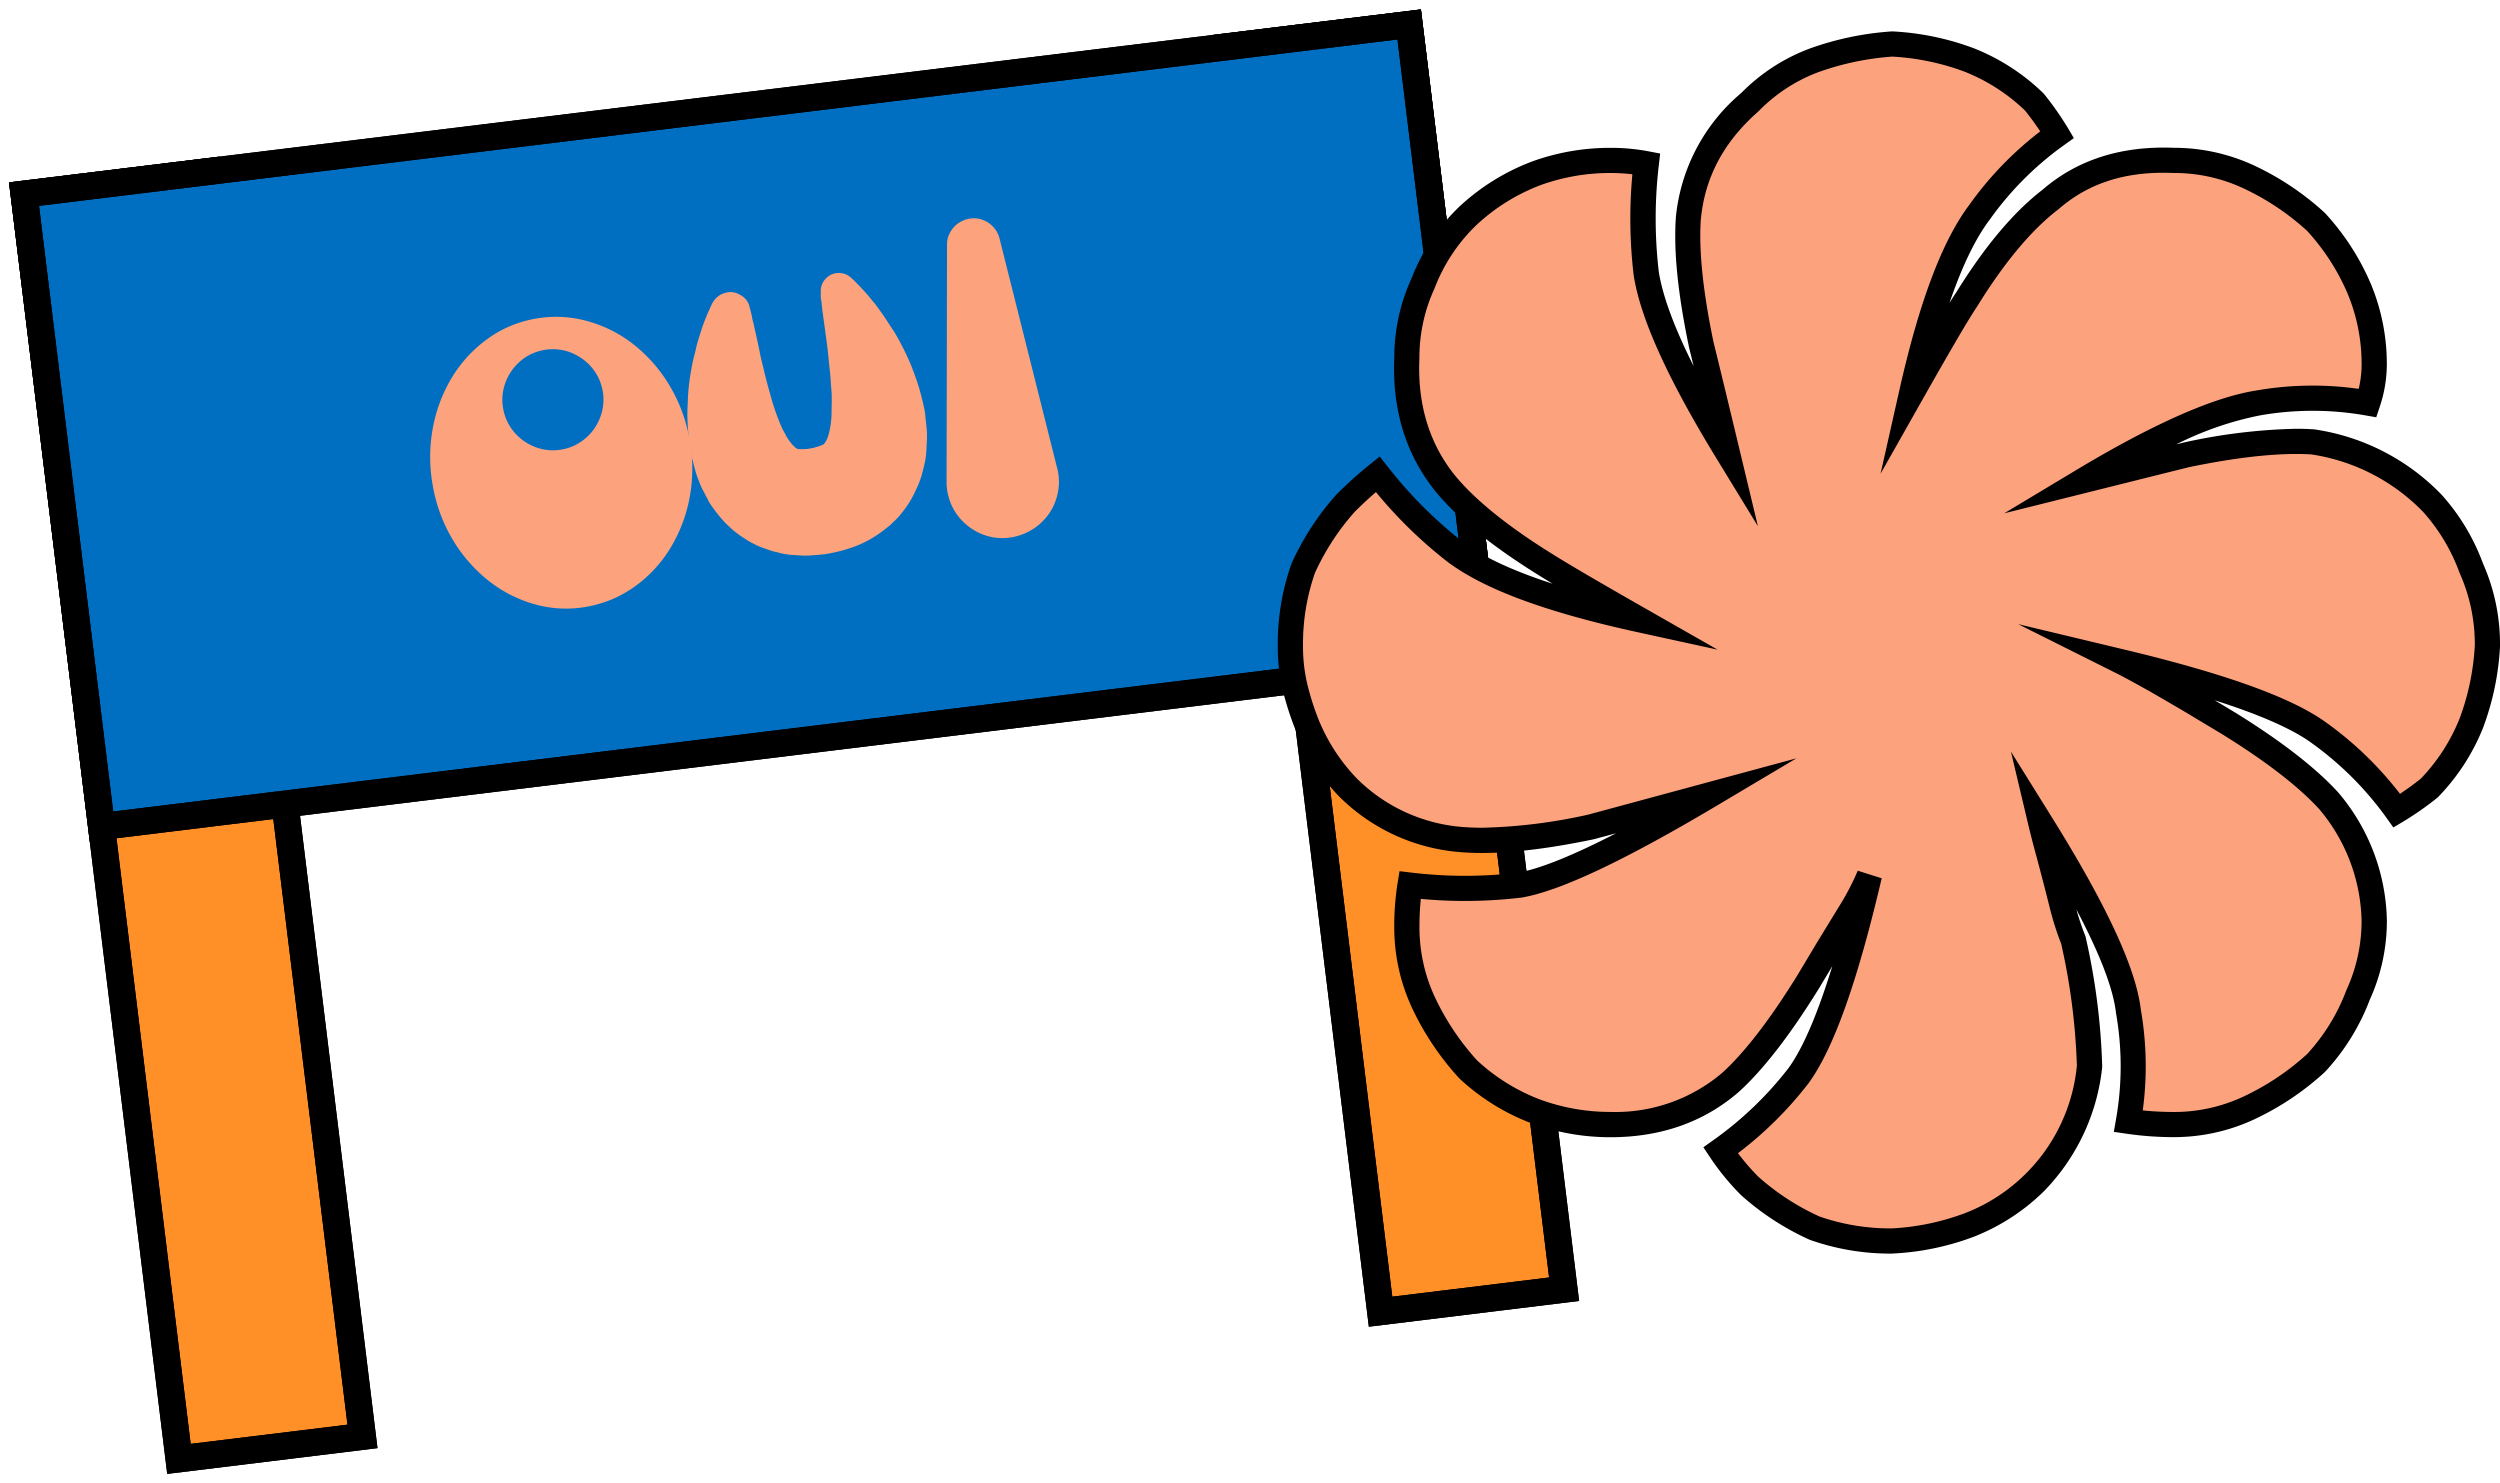 <svg xmlns="http://www.w3.org/2000/svg" xmlns:xlink="http://www.w3.org/1999/xlink" width="370.972" height="220.013" viewBox="0 0 370.972 220.013">
  <defs>
    <clipPath id="clip-path">
      <rect id="Rectangle_347" data-name="Rectangle 347" width="213.451" height="195.457" fill="none" stroke="#000" stroke-width="4"/>
    </clipPath>
  </defs>
  <g id="Groupe_5340" data-name="Groupe 5340" transform="translate(-12394.912 -4960.38)">
    <g id="Groupe_5331" data-name="Groupe 5331" transform="matrix(0.974, -0.225, 0.225, 0.974, 12375.005, 4990.989)">
      <g id="Groupe_5290" data-name="Groupe 5290" transform="matrix(0.995, 0.105, -0.105, 0.995, 20.431, 0)">
        <rect id="Rectangle_345" data-name="Rectangle 345" width="27.433" height="189.047" transform="translate(182.814 3.205)" fill="#ff9027" stroke="#000" stroke-width="4"/>
        <g id="Groupe_2071" data-name="Groupe 2071" transform="translate(0 0)">
          <g id="Groupe_2070" data-name="Groupe 2070" clip-path="url(#clip-path)">
            <rect id="Rectangle_346" data-name="Rectangle 346" width="27.433" height="189.047" transform="translate(182.814 3.205)" fill="none" stroke="#000" stroke-miterlimit="10" stroke-width="4"/>
          </g>
        </g>
        <rect id="Rectangle_348" data-name="Rectangle 348" width="27.433" height="189.047" transform="translate(3.205 3.205)" fill="#ff9027" stroke="#000" stroke-width="4"/>
        <g id="Groupe_2073" data-name="Groupe 2073" transform="translate(0 0)">
          <g id="Groupe_2072" data-name="Groupe 2072" clip-path="url(#clip-path)">
            <rect id="Rectangle_349" data-name="Rectangle 349" width="27.433" height="189.047" transform="translate(3.205 3.205)" fill="none" stroke="#000" stroke-miterlimit="10" stroke-width="4"/>
          </g>
        </g>
        <rect id="Rectangle_351" data-name="Rectangle 351" width="207.042" height="94.524" transform="translate(3.205 3.205)" fill="#006fc1" stroke="#000" stroke-width="4"/>
        <g id="Groupe_2075" data-name="Groupe 2075" transform="translate(0 0)">
          <g id="Groupe_2074" data-name="Groupe 2074" clip-path="url(#clip-path)">
            <rect id="Rectangle_352" data-name="Rectangle 352" width="207.042" height="94.524" transform="translate(3.205 3.205)" fill="none" stroke="#000" stroke-miterlimit="10" stroke-width="4"/>
          </g>
        </g>
      </g>
      <g id="Groupe_5291" data-name="Groupe 5291" transform="translate(73.982 34.201) rotate(3)">
        <path id="Tracé_482" data-name="Tracé 482" d="M19.278,0a17.137,17.137,0,0,1,7.555,1.69,19.307,19.307,0,0,1,6.184,4.628,22.253,22.253,0,0,1,4.169,6.894,23.456,23.456,0,0,1,1.541,8.472,23.277,23.277,0,0,1-1.493,8.45,22.34,22.34,0,0,1-4.126,6.894A19.406,19.406,0,0,1,26.95,41.7a17.272,17.272,0,0,1-7.544,1.727,17.064,17.064,0,0,1-7.533-1.685A19.491,19.491,0,0,1,5.71,37.107,22.462,22.462,0,0,1,1.546,30.24,23.385,23.385,0,0,1,0,21.795a23.629,23.629,0,0,1,1.5-8.482,22.285,22.285,0,0,1,4.127-6.92,19.622,19.622,0,0,1,6.131-4.665A17.056,17.056,0,0,1,19.278,0M19.8,19.8a7.132,7.132,0,0,0,2.922-.608,7.645,7.645,0,0,0,2.367-1.615,7.79,7.79,0,0,0,1.6-2.378,7.428,7.428,0,0,0-.016-5.849A7.574,7.574,0,0,0,25.052,6.99,7.718,7.718,0,0,0,22.68,5.38a7.49,7.49,0,0,0-5.849.016,7.676,7.676,0,0,0-2.367,1.626,7.581,7.581,0,0,0-1.6,2.372,7.059,7.059,0,0,0-.586,2.927,7.164,7.164,0,0,0,.6,2.922,7.64,7.64,0,0,0,3.993,3.967A7.183,7.183,0,0,0,19.8,19.8" transform="translate(0 3.425)" fill="#fca37e"/>
        <path id="Tracé_483" data-name="Tracé 483" d="M12.357,2.825a1.688,1.688,0,0,0,.027.277,2.239,2.239,0,0,1,.021.272l.048.6v.57a4.085,4.085,0,0,0,.048.581l.1,2.3c.032.773.064,1.53.075,2.282s.059,1.493.123,2.234c.027.709.085,1.413.139,2.117s.128,1.413.2,2.117A33.2,33.2,0,0,0,13.7,20.04a16.025,16.025,0,0,0,.41,1.658c.107.277.187.522.256.757s.165.453.261.666l.277.549a3.48,3.48,0,0,0,.277.459,1.279,1.279,0,0,1,.229.325.5.5,0,0,0,.139.112l.091.075a.644.644,0,0,0,.277.133h.139l.091.043a.388.388,0,0,1,.187.048.847.847,0,0,1,.331.048,2.184,2.184,0,0,1,.453.043h.688l.139-.005h.283a.464.464,0,0,1,.208-.043h.2a1,1,0,0,1,.325-.048.487.487,0,0,1,.229-.048.107.107,0,0,0,.069-.021.084.084,0,0,1,.069-.027h.085a.2.2,0,0,0,.144-.048.144.144,0,0,0,.091-.037.127.127,0,0,0,.091-.053l.208-.208a3.645,3.645,0,0,0,.251-.3,5.193,5.193,0,0,0,.549-1.008,12.815,12.815,0,0,0,.912-3.092c.059-.3.123-.618.187-.922s.117-.624.171-.965a9.526,9.526,0,0,0,.139-.986c.032-.325.069-.656.091-1,.091-.7.16-1.413.2-2.111s.1-1.429.155-2.17.1-1.471.128-2.207.059-1.5.091-2.3l.085-2.3a3.928,3.928,0,0,0,.043-.57A3.329,3.329,0,0,1,23,3.9l-.005-.6.048-.277a.55.55,0,0,1,.043-.277l.1-.6A2.606,2.606,0,0,1,24.321.463a2.563,2.563,0,0,1,2.026-.4,2.415,2.415,0,0,1,.922.368,2.677,2.677,0,0,1,.693.645l.416.549c.064.091.117.187.187.277l.181.272a3.661,3.661,0,0,1,.347.506c.107.181.235.368.347.549.245.373.475.741.672,1.1s.411.741.629,1.1q.592,1.152,1.114,2.325c.336.784.672,1.573,1.024,2.367A40.713,40.713,0,0,1,34.4,15.146c.187.858.347,1.738.49,2.644s.24,1.834.3,2.783c.037.5.059.986.08,1.471a10.6,10.6,0,0,1-.069,1.525c-.032.522-.064,1.045-.1,1.567a15.157,15.157,0,0,1-.256,1.6c-.123.56-.251,1.114-.389,1.685a10.966,10.966,0,0,1-.57,1.733c-.245.581-.512,1.168-.794,1.749a13.3,13.3,0,0,1-1.077,1.754,15.279,15.279,0,0,1-2.943,3.273,7.241,7.241,0,0,1-.864.672c-.315.2-.624.411-.928.629q-.5.28-.992.528c-.32.171-.65.336-.981.485A16.427,16.427,0,0,1,21.4,40.465a23.269,23.269,0,0,1-3.684.331h-.874a2.283,2.283,0,0,0-.464-.048,2.224,2.224,0,0,1-.458-.043c-.309-.027-.613-.059-.922-.085s-.629-.08-.97-.139-.661-.128-.96-.208-.629-.155-.97-.24a9.714,9.714,0,0,1-1.983-.736,8.059,8.059,0,0,1-1.008-.458l-.976-.549a8.634,8.634,0,0,1-.944-.6c-.288-.213-.6-.442-.9-.688-.272-.245-.554-.5-.832-.757a11.129,11.129,0,0,1-.784-.8,7.312,7.312,0,0,1-.693-.805c-.213-.293-.432-.576-.64-.842a21.585,21.585,0,0,1-1.909-3.54,3.767,3.767,0,0,1-.139-.443,2.739,2.739,0,0,0-.139-.437,4.508,4.508,0,0,1-.139-.437A3.4,3.4,0,0,0,.874,28.5a10.343,10.343,0,0,1-.416-1.658A12.028,12.028,0,0,1,.2,25.233c-.043-.522-.091-1.04-.123-1.567A10.494,10.494,0,0,1,0,22.146c.016-.491.032-.981.059-1.471.064-.981.16-1.919.272-2.81s.288-1.781.5-2.671c.181-.89.389-1.749.634-2.575s.517-1.653.821-2.447c.16-.432.315-.837.48-1.221s.347-.773.528-1.173l.229-.56c.059-.149.155-.352.277-.6.085-.181.181-.368.277-.554s.192-.384.315-.6c.368-.741.778-1.477,1.237-2.218.123-.181.235-.363.347-.549A3.5,3.5,0,0,1,6.322,2.2c.064-.1.128-.181.181-.277s.123-.181.187-.277l.187-.272.091-.149.091-.085.048-.048a2.979,2.979,0,0,1,2-1.066,2.693,2.693,0,0,1,2.138.64A2.756,2.756,0,0,1,12.357,2.6Z" transform="translate(38.563 4.524)" fill="#fca37e"/>
        <path id="Tracé_484" data-name="Tracé 484" d="M14.152,3.644l2.5,35.075a7.943,7.943,0,0,1-.405,3.273,8.483,8.483,0,0,1-1.583,2.772,8.294,8.294,0,0,1-2.506,1.962,8.477,8.477,0,0,1-3.172.906,8.052,8.052,0,0,1-3.295-.379,8.317,8.317,0,0,1-2.762-1.578A8.629,8.629,0,0,1,.935,43.171a8.137,8.137,0,0,1-.906-3.2,7.743,7.743,0,0,1,.128-2.213L6.32,3.212a3.471,3.471,0,0,1,.6-1.482A4.237,4.237,0,0,1,7.994.669,4.016,4.016,0,0,1,9.375.093,4.147,4.147,0,0,1,10.958.061a3.9,3.9,0,0,1,2.218,1.285,3.9,3.9,0,0,1,.976,2.3" transform="translate(75.07 0)" fill="#fca37e"/>
      </g>
    </g>
    <g id="Groupe_5339" data-name="Groupe 5339" transform="translate(12584.521 4965.031)">
      <path id="Tracé_944" data-name="Tracé 944" d="M229.388,186.228l-17.769,4.8q-11.511,2.411-18.723,1.916a26.7,26.7,0,0,1-17.283-7.674,29.337,29.337,0,0,1-6.244-9.6,41.951,41.951,0,0,1-1.682-5.291,25.771,25.771,0,0,1-.71-6.235,33.5,33.5,0,0,1,1.916-11.525,37.849,37.849,0,0,1,6.244-9.6,57.061,57.061,0,0,1,4.8-4.318,65.848,65.848,0,0,0,11.516,11.525q7.683,5.749,27.378,10.067-10.081-5.749-13.927-8.151-10.081-6.253-14.881-12.011c-4.16-5.113-6.094-11.347-5.758-18.722a26.272,26.272,0,0,1,2.4-11.039,27.54,27.54,0,0,1,6.711-10.076,30.914,30.914,0,0,1,10.086-6.253A32.041,32.041,0,0,1,214.5,92.13a27.9,27.9,0,0,1,5.281.486,69.071,69.071,0,0,0,0,16.32q1.444,9.128,12,26.4-2.874-11.988-3.832-15.834-2.411-11.539-1.925-18.732a25.647,25.647,0,0,1,9.123-17.274,26,26,0,0,1,9.6-6.235,42.817,42.817,0,0,1,11.525-2.4,38.08,38.08,0,0,1,11.516,2.4,29.311,29.311,0,0,1,9.609,6.235,43.981,43.981,0,0,1,3.356,4.8,48.843,48.843,0,0,0-11.516,11.525q-5.777,7.669-10.086,26.873,6.239-11.034,8.17-13.918Q273.544,102.7,279.8,97.906c4.8-4.169,10.871-6.085,18.246-5.777a26.23,26.23,0,0,1,11.03,2.4,39.3,39.3,0,0,1,10.086,6.721,34.572,34.572,0,0,1,6.487,10.086,28.927,28.927,0,0,1,2.159,11.039,18.019,18.019,0,0,1-.963,5.758,46.917,46.917,0,0,0-16.32,0q-9.127,1.444-25.92,11.516,11.511-2.874,15.357-3.832,11.525-2.384,18.723-1.916a30.815,30.815,0,0,1,17.76,9.123,29.411,29.411,0,0,1,5.758,9.6,27.575,27.575,0,0,1,2.4,11.525,38.429,38.429,0,0,1-2.4,11.525,29.463,29.463,0,0,1-6.235,9.6,43.577,43.577,0,0,1-4.8,3.356A49.735,49.735,0,0,0,319.645,177.1q-7.207-5.286-29.285-10.553c1.271.636,3.028,1.608,5.281,2.87,2.234,1.29,4.15,2.4,5.758,3.365s3.2,1.916,4.8,2.888q10.081,6.239,14.881,11.525a28.245,28.245,0,0,1,6.721,17.75,26.352,26.352,0,0,1-2.4,11.039,30.754,30.754,0,0,1-6.244,10.095,39.547,39.547,0,0,1-10.086,6.721,26.229,26.229,0,0,1-11.03,2.4,46.246,46.246,0,0,1-6.721-.486,46.968,46.968,0,0,0,0-16.33q-.981-8.623-12.965-27.845c.308,1.3.785,3.122,1.439,5.515q.953,3.6,1.673,6.5a41.8,41.8,0,0,0,1.683,5.281,96.223,96.223,0,0,1,2.4,18.732,28.011,28.011,0,0,1-17.769,23.508,37.8,37.8,0,0,1-11.516,2.4,33.691,33.691,0,0,1-11.525-1.916,37.685,37.685,0,0,1-9.6-6.244,34.719,34.719,0,0,1-4.328-5.281A53.982,53.982,0,0,0,242.343,228q5.286-7.207,10.562-29.761a39.147,39.147,0,0,1-2.87,5.515c-1.29,2.094-2.4,3.935-3.374,5.515-.963,1.608-1.916,3.215-2.879,4.8-4.16,6.721-8,11.7-11.516,14.89q-7.207,6.253-17.769,6.244a32.047,32.047,0,0,1-11.039-1.926,30.6,30.6,0,0,1-10.086-6.253,39.341,39.341,0,0,1-6.711-10.067,26.3,26.3,0,0,1-2.4-11.039,38.4,38.4,0,0,1,.467-6.253,68.168,68.168,0,0,0,16.329,0q8.16-1.43,28.331-13.441" transform="translate(-165.108 -72.982)" fill="#fca37e"/>
      <path id="Tracé_945" data-name="Tracé 945" d="M258.007,256.024h-.066A35.737,35.737,0,0,1,245.781,254l-.134-.054a39.711,39.711,0,0,1-10.074-6.551l-.079-.075a36.782,36.782,0,0,1-4.56-5.564l-1.008-1.508,1.477-1.053a52.387,52.387,0,0,0,11.129-10.658c2.137-2.913,4.325-8,6.533-15.174l-.031.051q-.991,1.66-1.983,3.305c-4.264,6.889-8.25,12.034-11.859,15.306-5.156,4.474-11.546,6.729-19.025,6.729a34,34,0,0,1-11.679-2.038,32.569,32.569,0,0,1-10.7-6.623l-.136-.136a41.434,41.434,0,0,1-7.025-10.546A28.271,28.271,0,0,1,184.06,207.6a40.405,40.405,0,0,1,.493-6.559l.292-1.763,1.775.213a66.6,66.6,0,0,0,15.832.006c3.246-.58,8.11-2.539,14.528-5.848l-3.308.891c-7.8,1.634-14.26,2.29-19.233,1.951a28.6,28.6,0,0,1-18.432-8.173l-.046-.044a31.352,31.352,0,0,1-6.647-10.2,43.574,43.574,0,0,1-1.769-5.55,27.805,27.805,0,0,1-.768-6.694,35.522,35.522,0,0,1,2.029-12.164l.055-.134a39.963,39.963,0,0,1,6.55-10.07l.071-.075a59.287,59.287,0,0,1,4.952-4.459l1.47-1.178,1.167,1.479a64.268,64.268,0,0,0,11.187,11.2c2.955,2.211,7.407,4.284,13.3,6.195-.762-.459-1.419-.862-1.978-1.213-6.977-4.328-11.993-8.386-15.325-12.4-4.457-5.478-6.535-12.188-6.189-19.959a28.272,28.272,0,0,1,2.538-11.7,29.556,29.556,0,0,1,7.123-10.693l.071-.067a32.884,32.884,0,0,1,10.7-6.621,34,34,0,0,1,11.678-2.029,29.991,29.991,0,0,1,5.633.519l1.709.328-.2,1.728a67.516,67.516,0,0,0,0,15.844c.575,3.592,2.3,8.264,5.164,13.963-.325-1.332-.537-2.195-.661-2.7l-.015-.066c-1.66-7.944-2.3-14.238-1.961-19.241l0-.049a27.577,27.577,0,0,1,9.7-18.46,27.989,27.989,0,0,1,10.243-6.629,44.91,44.91,0,0,1,12.026-2.51l.133-.01.133.009A40.055,40.055,0,0,1,270.151,77.2a31.338,31.338,0,0,1,10.231,6.643l.149.167a45.629,45.629,0,0,1,3.5,5.01l.876,1.477-1.4,1a47.226,47.226,0,0,0-11.078,11.087l-.03.042c-2.117,2.811-4.108,6.939-5.953,12.337.381-.615.7-1.12.973-1.52,4.237-6.856,8.566-12.005,12.868-15.308,5.128-4.429,11.671-6.514,19.467-6.2A28.254,28.254,0,0,1,311.519,94.5a41.414,41.414,0,0,1,10.563,7.034l.134.134a36.6,36.6,0,0,1,6.83,10.632,30.913,30.913,0,0,1,2.3,11.746,19.978,19.978,0,0,1-1.06,6.352l-.511,1.525-1.584-.277a45.259,45.259,0,0,0-15.675,0,48.547,48.547,0,0,0-12.426,4.3l1.092-.271.07-.016a84.824,84.824,0,0,1,16.634-2.03c.9,0,1.766.027,2.587.079l.143.015a32.772,32.772,0,0,1,18.818,9.651l.078.083a31.455,31.455,0,0,1,6.092,10.136,29.57,29.57,0,0,1,2.538,12.229l0,.132a40.415,40.415,0,0,1-2.532,12.088,31.513,31.513,0,0,1-6.646,10.224l-.16.143a45.687,45.687,0,0,1-5.011,3.5l-1.477.881-1-1.4a48.15,48.15,0,0,0-11.086-11.1c-2.855-2.094-7.683-4.225-14.421-6.371l.886.531q1.074.643,2.152,1.292c6.839,4.233,11.98,8.222,15.3,11.867a30.188,30.188,0,0,1,7.206,18.924l0,.084a28.281,28.281,0,0,1-2.54,11.747,32.767,32.767,0,0,1-6.588,10.64l-.136.136a41.638,41.638,0,0,1-10.562,7.033,28.25,28.25,0,0,1-11.8,2.57,48.409,48.409,0,0,1-6.992-.506l-1.9-.279.332-1.894a45.3,45.3,0,0,0,0-15.684l-.016-.111c-.4-3.554-2.369-8.675-5.86-15.293a37.138,37.138,0,0,0,1.283,3.832l.062.153.034.162a98.413,98.413,0,0,1,2.441,19.113l-.009.188a30.982,30.982,0,0,1-8.658,18.366l-.04.042a31.053,31.053,0,0,1-10.218,6.641,39.306,39.306,0,0,1-12.1,2.539Zm-10.889-5.52a32.023,32.023,0,0,0,10.757,1.781,36.1,36.1,0,0,0,10.878-2.265,26.139,26.139,0,0,0,16.6-21.871,94.885,94.885,0,0,0-2.33-18.1,43.751,43.751,0,0,1-1.7-5.362c-.449-1.814-.994-3.93-1.668-6.478-.667-2.441-1.143-4.265-1.451-5.562l-2.638-11.118,6.044,9.7c8.189,13.14,12.517,22.485,13.229,28.565a49.01,49.01,0,0,1,.291,14.981,44.93,44.93,0,0,0,4.579.234,24.2,24.2,0,0,0,10.254-2.234,37.864,37.864,0,0,0,9.539-6.344,28.976,28.976,0,0,0,5.809-9.409l.056-.137a24.576,24.576,0,0,0,2.234-10.221,26.507,26.507,0,0,0-6.265-16.57c-3.051-3.353-7.924-7.119-14.451-11.159-.7-.422-1.409-.848-2.12-1.273-.892-.533-1.782-1.066-2.672-1.607-1.546-.925-3.406-2.007-5.721-3.343-2.3-1.291-3.986-2.218-5.182-2.816l-14.558-7.279,15.83,3.789c15.127,3.621,24.926,7.174,29.955,10.864A51.845,51.845,0,0,1,333.3,187.8c1.014-.671,2.047-1.423,3.085-2.247a27.824,27.824,0,0,0,5.759-8.924,36.633,36.633,0,0,0,2.258-10.871,25.826,25.826,0,0,0-2.235-10.687l-.056-.138a27.709,27.709,0,0,0-5.361-8.952,29.109,29.109,0,0,0-16.59-8.544c-4.605-.285-10.708.348-18.118,1.879q-2.664.659-8.911,2.222l-18.562,4.636,10.741-6.452c11.327-6.8,20.273-10.76,26.59-11.76a48.686,48.686,0,0,1,15.271-.257,15.862,15.862,0,0,0,.435-3.654,27.189,27.189,0,0,0-2.02-10.332,32.82,32.82,0,0,0-6.08-9.469,37.646,37.646,0,0,0-9.536-6.343,24.208,24.208,0,0,0-10.255-2.234l-.078,0c-6.935-.291-12.482,1.45-16.942,5.321l-.09.073c-3.96,3.028-8.005,7.862-12.023,14.368l-.04.062c-1.233,1.831-3.88,6.343-8.093,13.794l-6.229,11.016L259,127.959c2.966-13.184,6.368-22.2,10.4-27.567A50.9,50.9,0,0,1,279.916,89.5c-.649-.978-1.392-2-2.248-3.084a27.648,27.648,0,0,0-8.926-5.755,36.21,36.21,0,0,0-10.8-2.256,41.126,41.126,0,0,0-10.891,2.285,24.3,24.3,0,0,0-8.914,5.8l-.088.083c-5.117,4.512-7.9,9.753-8.5,16.022-.309,4.584.326,10.7,1.885,18.167.757,3.062,2.151,8.821,3.827,15.813l2.76,11.51-6.173-10.1c-7.235-11.837-11.243-20.7-12.253-27.079l-.01-.072a71.29,71.29,0,0,1-.189-14.969,26.876,26.876,0,0,0-3.235-.188,30.281,30.281,0,0,0-10.4,1.8,29.156,29.156,0,0,0-9.439,5.854,25.785,25.785,0,0,0-6.238,9.35l-.059.146a24.561,24.561,0,0,0-2.233,10.263l0,.085c-.312,6.844,1.484,12.718,5.341,17.457,3.017,3.634,7.871,7.542,14.416,11.6,2.465,1.547,6.869,4.124,13.868,8.115l10.633,6.063L220.1,163.8c-13.5-2.95-22.691-6.351-28.1-10.4a66.909,66.909,0,0,1-10.658-10.374c-1.078.928-2.139,1.916-3.17,2.951A36.228,36.228,0,0,0,172.3,155a31.842,31.842,0,0,0-1.779,10.819,24.053,24.053,0,0,0,.655,5.783,39.765,39.765,0,0,0,1.6,5.046,27.621,27.621,0,0,0,5.808,8.951,24.977,24.977,0,0,0,16.073,7.151c.807.055,1.63.081,2.481.081a79.47,79.47,0,0,0,15.715-1.949l30.878-8.349-11.717,6.97c-13.791,8.2-23.266,12.677-28.964,13.676l-.1.015a70.5,70.5,0,0,1-8.385.5c-2.174,0-4.372-.1-6.559-.308a40.222,40.222,0,0,0-.207,4.2,24.561,24.561,0,0,0,2.233,10.263,37.664,37.664,0,0,0,6.335,9.52,28.81,28.81,0,0,0,9.4,5.818,30.286,30.286,0,0,0,10.4,1.815,24.455,24.455,0,0,0,16.544-5.786c3.319-3.01,7.081-7.885,11.151-14.462.65-1.073,1.3-2.17,1.961-3.269l.9-1.512c.448-.728.912-1.489,1.408-2.3q.915-1.5,1.979-3.233a37.471,37.471,0,0,0,2.727-5.234l3.554,1.126c-3.617,15.438-7.175,25.4-10.875,30.441a55.869,55.869,0,0,1-10.448,10.351,32.841,32.841,0,0,0,3.026,3.5A35.984,35.984,0,0,0,247.117,250.5Z" transform="translate(-166.777 -74.655)"/>
    </g>
  </g>
</svg>
